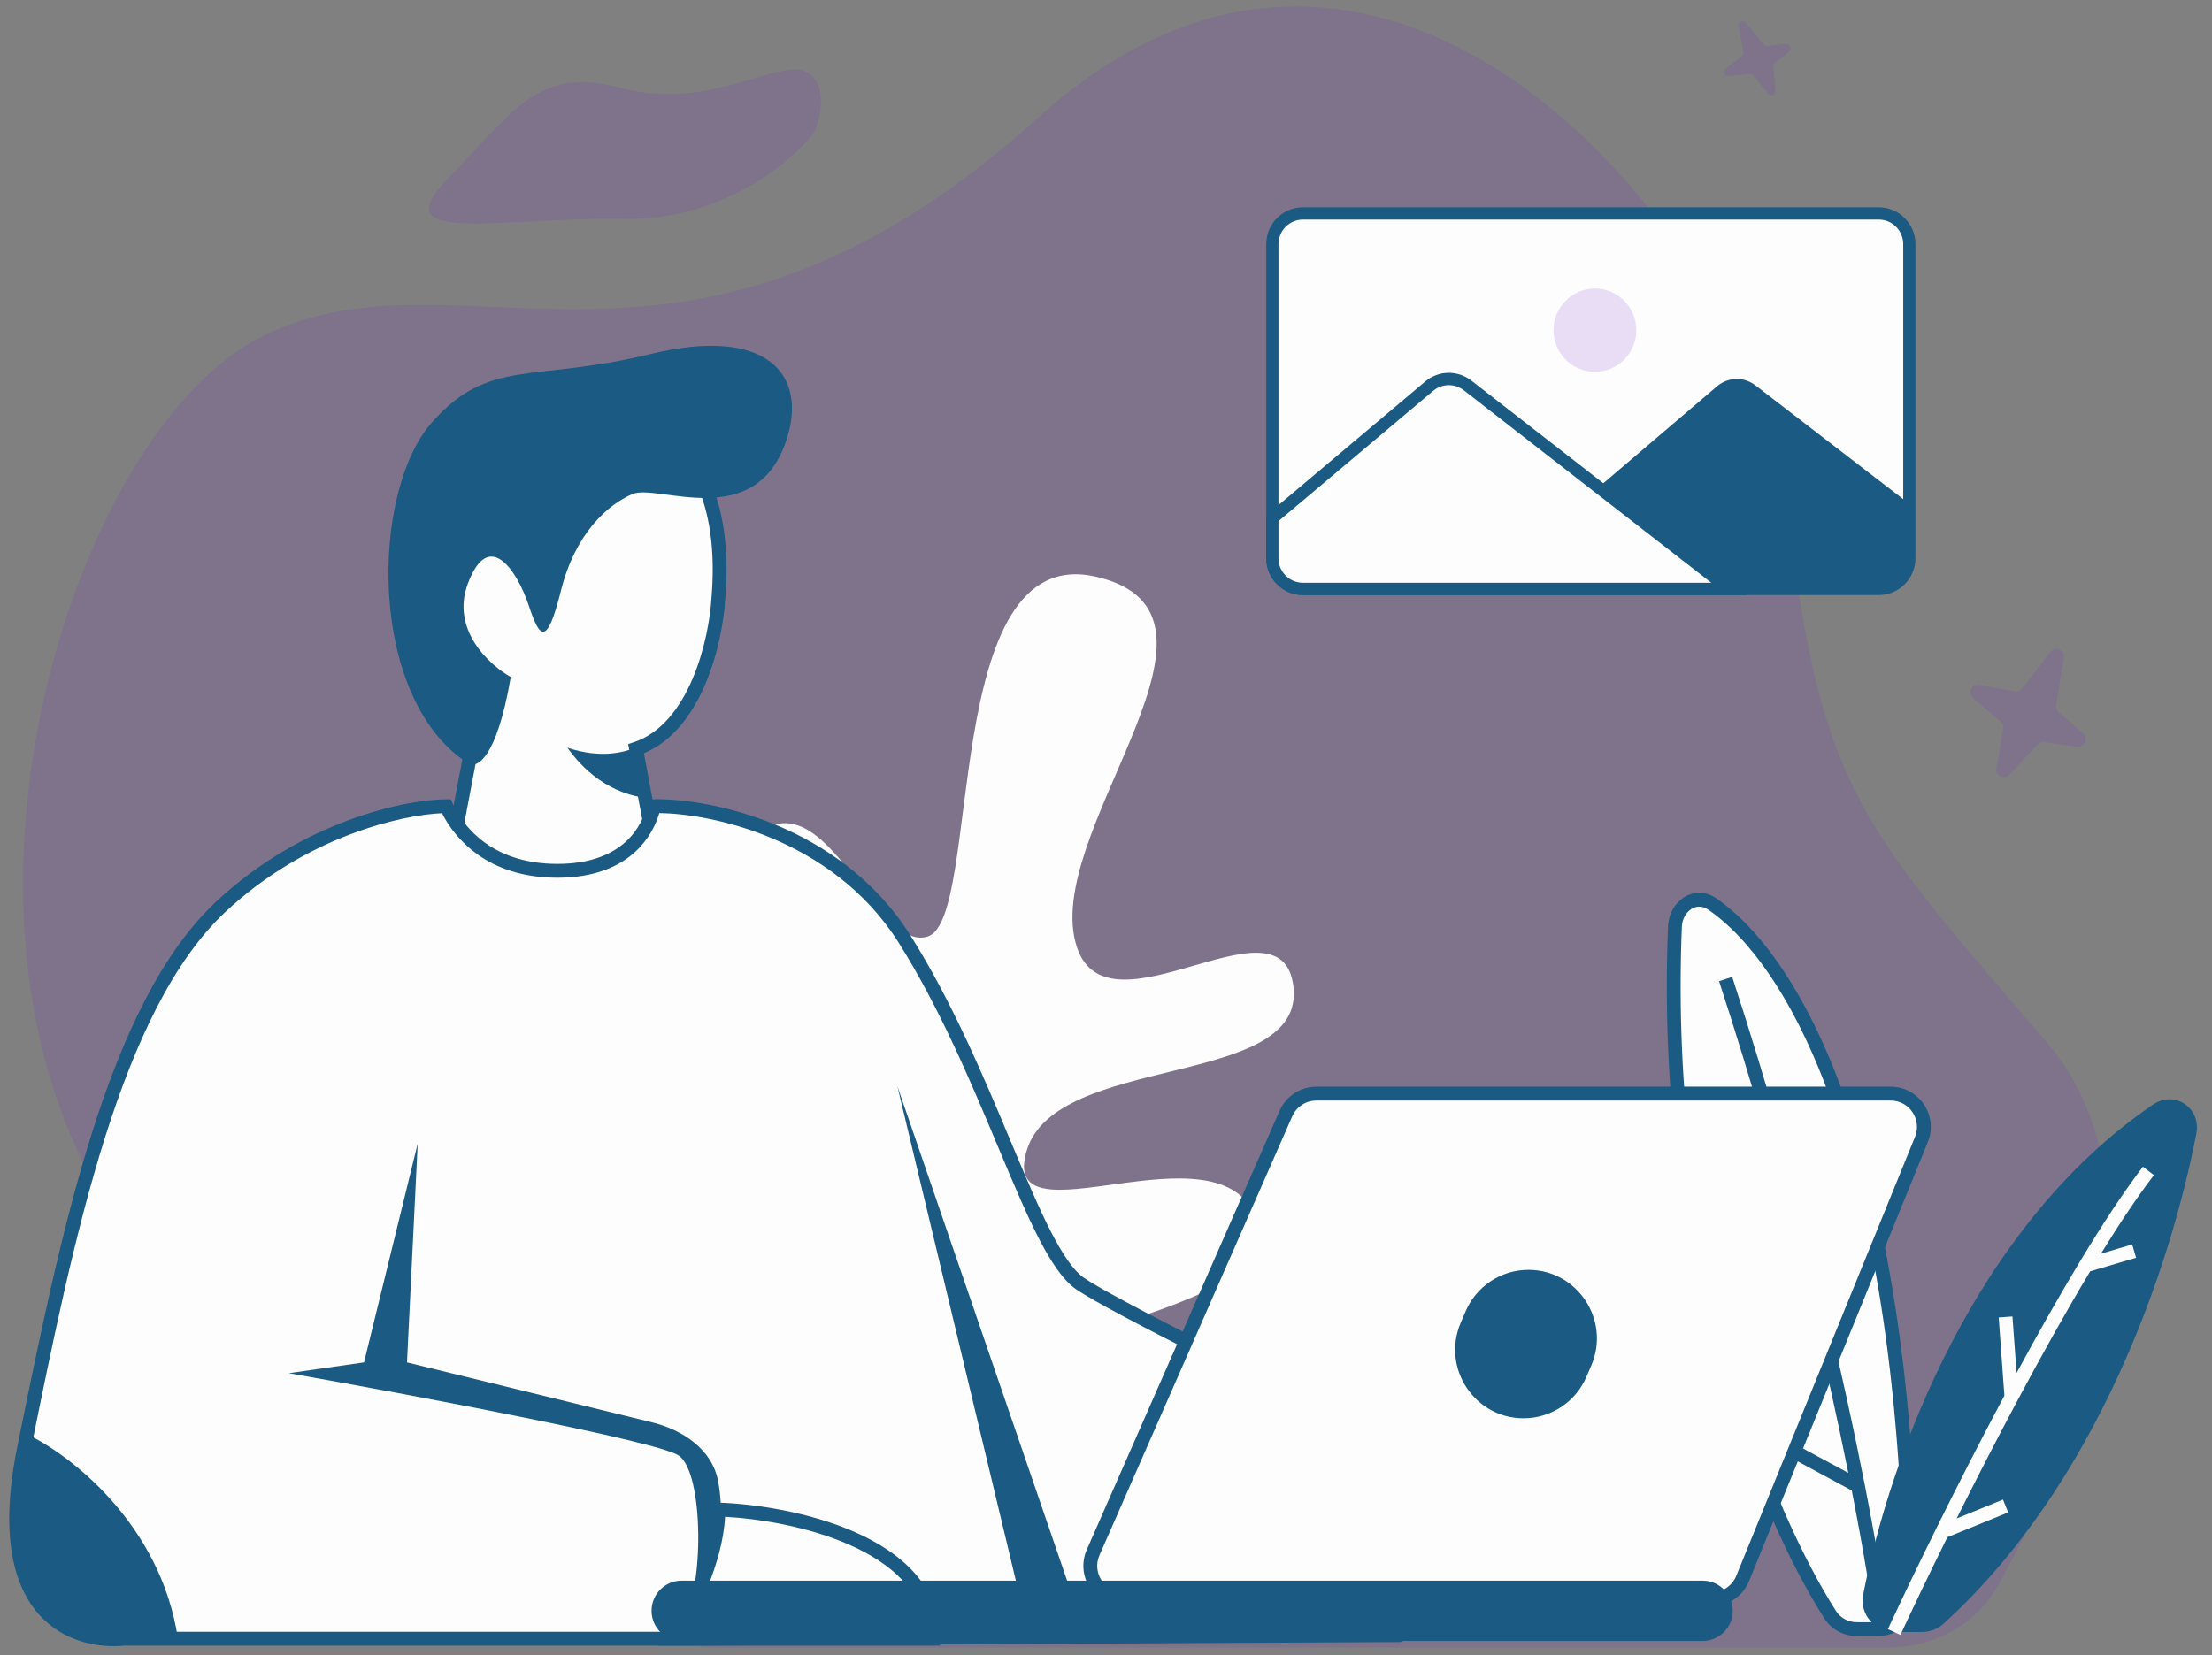 <svg width="159" height="119" viewBox="0 0 159 119" fill="none" xmlns="http://www.w3.org/2000/svg">
<rect x="0" y="0" width="159" height="119" fill="#808080" stroke="none"/>
<g clip-path="url(#clip0_81_8483)">
<path d="M128.565 36.874C130.791 56.899 134.006 59.618 147.116 74.946C156.146 85.505 149.686 103.297 143.559 114.088C141.97 116.886 138.927 118.458 135.709 118.458H51.161C43.998 118.458 17.657 97.778 12.561 92.746C-7.722 72.721 3.904 32.424 18.25 24.513C32.596 16.602 48.92 31.682 74.644 8.443C100.368 -14.796 126.504 18.332 128.565 36.874Z" fill="#732AC9" fill-opacity="0.15"/>
<path d="M44.81 15.743C51.911 15.875 56.924 11.629 58.543 9.49C58.99 8.448 59.515 6.133 58.041 5.211C56.198 4.059 51.007 8.009 44.81 6.363C38.613 4.718 37.106 7.844 32.249 12.781C27.392 17.718 35.933 15.579 44.81 15.743Z" fill="#732AC9" fill-opacity="0.15"/>
<path d="M48.305 116.964H73.795C80.89 114.351 90.35 111.217 87.986 105.208C85.62 99.2 73.795 107.298 70.642 101.551C67.488 95.804 92.979 95.021 90.35 87.706C87.722 80.392 71.693 89.796 73.795 82.743C75.897 75.69 93.766 78.302 92.979 70.988C92.19 63.673 78.788 75.69 77.211 67.33C75.634 58.971 90.088 44.081 78.788 41.469C67.488 38.856 70.642 66.024 66.7 67.33C62.758 68.636 59.079 54.53 53.561 60.8C48.042 67.069 57.502 81.175 53.561 87.706C49.619 94.237 44.1 69.943 37.793 81.175C32.748 90.162 42.699 108.779 48.305 116.964Z" fill="#FDFDFD"/>
<path d="M33.885 53.839L32.856 59.257L33.885 64.933C36.544 65.277 41.964 65.965 42.375 65.965C42.787 65.965 45.806 63.385 47.264 62.095L45.72 53.839C50.042 52.394 51.466 46.013 51.638 43.002C52.667 30.618 44.434 29.07 42.89 29.07C41.346 29.07 31.57 29.07 30.283 39.39C29.254 47.646 32.256 52.462 33.885 53.839Z" fill="#FDFDFD"/>
<path fill-rule="evenodd" clip-rule="evenodd" d="M36.697 30.812C34.036 32.039 31.395 34.483 30.776 39.452C29.763 47.574 32.727 52.21 34.205 53.458L34.427 53.645L33.361 59.259L34.309 64.485C35.625 64.655 37.446 64.887 39.033 65.083C39.903 65.191 40.7 65.287 41.306 65.357C41.608 65.392 41.862 65.42 42.051 65.439C42.146 65.448 42.223 65.456 42.282 65.461C42.295 65.462 42.306 65.462 42.317 65.463C42.336 65.454 42.361 65.44 42.394 65.421C42.498 65.36 42.641 65.264 42.818 65.137C43.17 64.883 43.622 64.528 44.114 64.127C45.004 63.401 46.004 62.541 46.724 61.908L45.152 53.503L45.563 53.366C47.526 52.71 48.884 50.911 49.779 48.811C50.669 46.723 51.059 44.433 51.142 42.974L51.142 42.967L51.143 42.961C51.647 36.891 49.881 33.571 47.895 31.76C45.881 29.924 43.564 29.567 42.89 29.567C42.128 29.567 39.391 29.57 36.697 30.812ZM42.277 65.481C42.277 65.481 42.279 65.48 42.283 65.479C42.279 65.481 42.277 65.481 42.277 65.481ZM42.886 28.572H42.89C43.76 28.572 46.331 28.989 48.562 31.023C50.82 33.081 52.656 36.727 52.133 43.037C52.044 44.587 51.635 46.99 50.692 49.203C49.807 51.278 48.413 53.272 46.285 54.158L47.804 62.281L47.592 62.468C46.86 63.116 45.736 64.088 44.74 64.9C44.244 65.305 43.773 65.675 43.398 65.945C43.211 66.08 43.039 66.196 42.894 66.281C42.822 66.323 42.748 66.363 42.676 66.394C42.619 66.418 42.506 66.463 42.375 66.463C42.236 66.463 41.779 66.414 41.192 66.346C40.583 66.276 39.782 66.179 38.912 66.072C37.172 65.857 35.151 65.598 33.822 65.427L33.462 65.38L32.351 59.254L33.345 54.021C31.546 52.308 28.787 47.382 29.79 39.328C30.457 33.977 33.348 31.26 36.283 29.907C39.179 28.572 42.097 28.572 42.886 28.572Z" fill="#1B5A82"/>
<path d="M8.928 117.824H49.322L100.521 117.566C103.69 115.494 104.576 112.151 104.585 109.316C104.592 106.992 102.922 105.124 100.835 104.114C92.544 100.106 79.96 93.904 77.623 92.281C74.278 89.959 71.191 77.317 65.016 67.513C60.076 59.669 50.78 57.881 47.006 57.967C46.663 59.514 45.205 62.611 40.06 62.611C34.914 62.611 32.77 59.514 32.084 57.967C29.425 57.967 22.05 59.411 15.875 65.191C8.162 72.41 4.816 88.904 1.731 104.118L1.724 104.15C-0.746 116.327 5.498 118.168 8.928 117.824Z" fill="#FDFDFD"/>
<path fill-rule="evenodd" clip-rule="evenodd" d="M47.391 58.462C47.15 59.277 46.65 60.333 45.67 61.236C44.516 62.299 42.739 63.108 40.06 63.108C34.971 63.108 32.643 60.203 31.773 58.47C28.984 58.578 22.054 60.089 16.214 65.555C12.455 69.072 9.722 74.896 7.541 81.807C5.364 88.704 3.761 96.604 2.217 104.217L2.211 104.249C0.99 110.269 1.953 113.585 3.488 115.356C5.027 117.131 7.258 117.491 8.879 117.329L8.904 117.326H49.322L100.371 117.069C103.248 115.119 104.08 112.021 104.088 109.314C104.095 107.253 102.607 105.524 100.619 104.563C96.473 102.558 91.252 100.004 86.774 97.749C82.316 95.502 78.545 93.527 77.341 92.691C76.392 92.032 75.525 90.701 74.669 89.038C73.802 87.353 72.903 85.23 71.923 82.896C71.857 82.738 71.79 82.579 71.723 82.419C69.802 77.836 67.555 72.475 64.597 67.778C62.195 63.965 58.728 61.615 55.384 60.226C52.253 58.926 49.253 58.481 47.391 58.462ZM55.764 59.306C59.246 60.752 62.898 63.217 65.436 67.247C68.439 72.015 70.714 77.443 72.629 82.01C72.699 82.178 72.769 82.345 72.839 82.51C73.821 84.852 74.706 86.938 75.552 88.582C76.409 90.249 77.182 91.37 77.906 91.872C79.038 92.658 82.728 94.596 87.22 96.859C91.691 99.112 96.906 101.663 101.05 103.666C103.237 104.723 105.089 106.733 105.081 109.318C105.072 112.244 104.155 115.785 100.793 117.983L100.67 118.063L49.324 118.322H49.322H8.953C7.144 118.498 4.554 118.103 2.739 116.009C0.912 113.902 -0.011 110.209 1.238 104.051L1.247 104.003C2.788 96.407 4.4 88.459 6.594 81.506C8.786 74.562 11.582 68.528 15.536 64.827C21.815 58.95 29.317 57.469 32.084 57.469H32.407L32.538 57.764C33.169 59.19 35.166 62.113 40.06 62.113C42.526 62.113 44.051 61.374 44.998 60.503C45.954 59.622 46.366 58.562 46.522 57.858L46.606 57.478L46.995 57.469C48.951 57.424 52.287 57.863 55.764 59.306Z" fill="#1B5A82"/>
<path d="M26.166 97.957L30.025 82.219L29.254 97.957L46.827 102.256C49.084 102.808 51.194 104.214 51.62 106.504C52.382 110.588 50.863 114.931 49.064 116.534C50.608 114.319 50.608 105.956 48.807 104.666C47.366 103.634 29.511 100.279 20.763 98.732L26.166 97.957Z" fill="#1B5A82"/>
<path d="M64.502 78.091L74.021 117.824H78.138L64.502 78.091Z" fill="#1B5A82"/>
<path d="M36.714 48.678C35.685 54.664 34.227 55.3 33.627 54.87C26.423 50.226 26.597 35.389 31.054 30.36C35.17 25.715 38.258 27.522 46.748 25.457C55.238 23.393 58.069 27.006 56.525 31.649C54.303 38.335 47.263 34.746 45.462 35.52C43.661 36.294 41.345 38.358 40.316 42.486C39.287 46.614 38.773 45.84 38.001 43.518C37.229 41.196 35.17 37.842 33.627 41.97C32.392 45.272 35.17 47.818 36.714 48.678Z" fill="#1B5A82"/>
<path d="M67.074 117.824C67.074 110.806 56.697 108.707 51.637 108.536C51.637 112.044 49.493 116.19 48.292 117.824H67.074Z" fill="#FDFDFD"/>
<path fill-rule="evenodd" clip-rule="evenodd" d="M51.141 108.021L51.654 108.038C54.225 108.126 58.151 108.7 61.453 110.157C64.74 111.607 67.571 114.014 67.571 117.824V118.322H47.31L47.893 117.529C48.466 116.749 49.283 115.341 49.956 113.694C50.63 112.044 51.141 110.199 51.141 108.536V108.021ZM52.119 109.056C52.028 110.749 51.508 112.522 50.874 114.072C50.358 115.335 49.757 116.473 49.225 117.326H66.558C66.327 114.392 64.052 112.391 61.053 111.068C58.106 109.768 54.598 109.194 52.119 109.056Z" fill="#1B5A82"/>
<path d="M117.081 117.35C117.081 111.112 108.857 109.786 104.422 109.634C104.422 112.753 101.668 115.897 100.615 117.35H117.081Z" fill="#FDFDFD"/>
<path fill-rule="evenodd" clip-rule="evenodd" d="M103.925 109.118L104.438 109.136C106.681 109.213 109.918 109.587 112.611 110.753C115.311 111.922 117.577 113.948 117.577 117.35V117.848H99.64L100.213 117.057C100.361 116.853 100.535 116.625 100.727 116.374C101.248 115.688 101.898 114.836 102.488 113.859C103.292 112.527 103.925 111.056 103.925 109.634V109.118ZM104.895 110.152C104.765 111.666 104.088 113.132 103.337 114.374C102.765 115.322 102.122 116.182 101.612 116.852H116.564C116.361 114.306 114.588 112.693 112.218 111.667C109.874 110.652 107.043 110.264 104.895 110.152Z" fill="#1B5A82"/>
<path fill-rule="evenodd" clip-rule="evenodd" d="M1.174 108.511C1.052 113.492 2.794 117.824 8.108 117.824H12.789C11.554 109.568 5.021 104.58 1.934 103.118C1.866 103.452 1.798 103.785 1.731 104.118L1.724 104.15C1.395 105.772 1.221 107.221 1.174 108.511Z" fill="#1B5A82"/>
<path d="M40.782 53.76C43.178 54.561 44.838 54.094 45.67 53.76L46.442 57.372C43.247 56.972 41.447 54.678 40.782 53.76Z" fill="#1B5A82"/>
<path d="M91.457 17.557C91.457 16.337 92.44 15.348 93.653 15.348H135.049C136.262 15.348 137.245 16.337 137.245 17.557V40.135C137.245 41.355 136.262 42.344 135.049 42.344H93.653C92.44 42.344 91.457 41.355 91.457 40.135V17.557Z" fill="#FDFDFD"/>
<path fill-rule="evenodd" clip-rule="evenodd" d="M91.018 17.557C91.018 16.093 92.198 14.906 93.653 14.906H135.049C136.504 14.906 137.684 16.093 137.684 17.557V40.134C137.684 41.598 136.504 42.786 135.049 42.786H93.653C92.198 42.786 91.018 41.598 91.018 40.134V17.557ZM93.653 15.79C92.683 15.79 91.897 16.581 91.897 17.557V40.134C91.897 41.11 92.683 41.902 93.653 41.902H135.049C136.019 41.902 136.805 41.11 136.805 40.134V17.557C136.805 16.581 136.019 15.79 135.049 15.79H93.653Z" fill="#1B5A82"/>
<path d="M123.421 27.774L112.298 37.262V39.976C112.298 41.196 113.281 42.185 114.494 42.185H135.048C136.261 42.185 137.244 41.196 137.244 39.976V36.227L126.177 27.705C125.356 27.073 124.209 27.102 123.421 27.774Z" fill="#1B5A82"/>
<path d="M117.618 23.74C117.618 25.393 116.286 26.733 114.643 26.733C112.999 26.733 111.667 25.393 111.667 23.74C111.667 22.087 112.999 20.747 114.643 20.747C116.286 20.747 117.618 22.087 117.618 23.74Z" fill="#732AC9" fill-opacity="0.15"/>
<path d="M102.733 27.765L91.457 37.262V40.135C91.457 41.355 92.44 42.344 93.653 42.344H124.298L105.487 27.711C104.67 27.076 103.524 27.098 102.733 27.765Z" fill="#FDFDFD"/>
<path fill-rule="evenodd" clip-rule="evenodd" d="M105.218 28.06C104.565 27.552 103.648 27.57 103.015 28.103L91.897 37.469V40.134C91.897 41.11 92.683 41.902 93.653 41.902H123.012L105.218 28.06ZM102.451 27.426C103.4 26.626 104.776 26.599 105.756 27.361L125.584 42.786H93.653C92.198 42.786 91.018 41.599 91.018 40.134V37.056L102.451 27.426Z" fill="#1B5A82"/>
<path d="M120.396 66.626C119.413 90.802 126.963 108.932 131.567 116.115C131.986 116.769 132.713 117.136 133.488 117.136H134.985C136.309 117.136 137.382 116.039 137.361 114.711C136.845 82.31 128.774 68.908 123.076 64.996C121.859 64.161 120.455 65.148 120.396 66.626Z" fill="#FDFDFD"/>
<path fill-rule="evenodd" clip-rule="evenodd" d="M121.569 65.363C121.205 65.597 120.915 66.059 120.892 66.646C119.913 90.716 127.434 108.745 131.985 115.846C132.305 116.346 132.867 116.637 133.488 116.637H134.985C136.031 116.637 136.881 115.769 136.865 114.719C136.607 98.555 134.466 87.162 131.694 79.337C128.92 71.503 125.527 67.282 122.796 65.407C122.358 65.106 121.919 65.139 121.569 65.363ZM121.035 64.524C121.707 64.093 122.577 64.05 123.357 64.585C126.324 66.622 129.815 71.057 132.63 79.003C135.447 86.957 137.599 98.465 137.858 114.703C137.883 116.308 136.587 117.633 134.985 117.633H133.488C132.558 117.633 131.667 117.192 131.149 116.384C126.493 109.118 118.912 90.888 119.899 66.606C119.936 65.716 120.378 64.945 121.035 64.524Z" fill="#1B5A82"/>
<path d="M154.762 79.419C141.868 88.201 135.819 104.891 133.928 114.649C133.652 116.071 134.768 117.341 136.213 117.341H138.137C138.712 117.341 139.27 117.136 139.696 116.749C150.767 106.708 156.025 91.089 157.872 81.524C158.232 79.662 156.327 78.354 154.762 79.419Z" fill="#1B5A82"/>
<path fill-rule="evenodd" clip-rule="evenodd" d="M124.511 70.239C125.849 74.329 127.06 78.341 128.149 82.201C129.031 85.327 129.833 88.353 130.558 91.242L131.999 87.708L132.918 88.084L130.963 92.876C132.237 98.066 133.255 102.767 134.037 106.744C134.94 111.347 135.527 114.982 135.825 117.277L134.84 117.406C134.551 115.175 133.983 111.646 133.107 107.167L128.732 104.808L129.203 103.931L132.857 105.901C132.1 102.126 131.14 97.749 129.961 92.957C129.16 89.702 128.258 86.255 127.252 82.677L122.781 80.306L123.245 79.425L126.875 81.351C125.873 77.85 124.772 74.231 123.567 70.549L124.511 70.239Z" fill="#1B5A82"/>
<path fill-rule="evenodd" clip-rule="evenodd" d="M151.015 90.142C152.359 87.963 153.649 86.028 154.823 84.493L154.034 83.887C152.636 85.718 151.088 88.084 149.494 90.727C147.998 93.208 146.456 95.941 144.953 98.717L144.657 94.655L143.667 94.727L144.076 100.349C142.32 103.644 140.639 106.946 139.171 109.913C137.787 112.712 136.593 115.213 135.704 117.132L136.604 117.551C137.472 115.68 138.632 113.248 139.978 110.525L144.349 108.742L143.975 107.82L140.646 109.177C141.985 106.495 143.474 103.588 145.02 100.692C146.736 97.476 148.521 94.274 150.244 91.408L153.542 90.433L153.261 89.478L151.015 90.142Z" fill="#FDFDFD"/>
<path d="M92.434 80.061L78.575 111.619C77.88 113.204 79.037 114.983 80.763 114.983H123.051C124.022 114.983 124.897 114.394 125.264 113.492L138.112 81.933C138.754 80.357 137.597 78.63 135.899 78.63H94.622C93.674 78.63 92.816 79.191 92.434 80.061Z" fill="#FDFDFD"/>
<path fill-rule="evenodd" clip-rule="evenodd" d="M94.622 79.128C93.871 79.128 93.191 79.573 92.888 80.262L79.03 111.82C78.478 113.075 79.395 114.484 80.763 114.484H123.051C123.821 114.484 124.513 114.018 124.805 113.303L137.652 81.745C138.161 80.496 137.244 79.128 135.899 79.128H94.622ZM91.98 79.86C92.441 78.81 93.477 78.132 94.622 78.132H135.899C137.95 78.132 139.347 80.217 138.572 82.121L125.723 113.68C125.281 114.769 124.224 115.48 123.051 115.48H80.763C78.678 115.48 77.281 113.332 78.121 111.419L91.98 79.86Z" fill="#1B5A82"/>
<path d="M105.351 94.281C106.128 92.474 107.902 91.303 109.865 91.303C113.4 91.303 115.78 94.932 114.38 98.186L114.031 98.997C113.254 100.805 111.479 101.975 109.516 101.975C105.982 101.975 103.602 98.348 105.002 95.093L105.351 94.281Z" fill="#1B5A82"/>
<path d="M122.387 117.984H48.996C47.802 117.984 46.834 117.014 46.834 115.816C46.834 114.619 47.802 113.648 48.996 113.648H122.387C123.936 113.648 124.982 115.234 124.377 116.664C124.038 117.464 123.254 117.984 122.387 117.984Z" fill="#1B5A82"/>
<path d="M124.965 1.883L125.322 3.755C125.344 3.868 125.301 3.983 125.21 4.051L124.057 4.922C123.809 5.109 123.979 5.512 124.291 5.477L125.771 5.311C125.879 5.299 125.987 5.345 126.055 5.432L127.076 6.734C127.268 6.979 127.654 6.835 127.624 6.529L127.462 4.837C127.453 4.737 127.491 4.641 127.567 4.578L128.592 3.717C128.823 3.524 128.651 3.14 128.348 3.172L127.03 3.309C126.924 3.32 126.818 3.275 126.75 3.191L125.507 1.646C125.303 1.393 124.905 1.567 124.965 1.883Z" fill="#732AC9" fill-opacity="0.15"/>
<path d="M147.386 46.877L145.339 49.511C145.214 49.672 145.011 49.748 144.812 49.711L142.281 49.235C141.737 49.132 141.409 49.819 141.829 50.182L143.818 51.898C143.963 52.023 144.031 52.217 143.998 52.406L143.499 55.235C143.405 55.767 144.057 56.096 144.426 55.703L146.469 53.529C146.589 53.401 146.763 53.34 146.936 53.363L149.3 53.687C149.833 53.76 150.134 53.093 149.729 52.738L147.971 51.196C147.83 51.073 147.763 50.885 147.793 50.699L148.347 47.3C148.438 46.743 147.731 46.433 147.386 46.877Z" fill="#732AC9" fill-opacity="0.15"/>
</g>
<defs>
<clipPath id="clip0_81_8483">
<rect width="158" height="119" fill="white" transform="translate(0.5)"/>
</clipPath>
</defs>
</svg>
